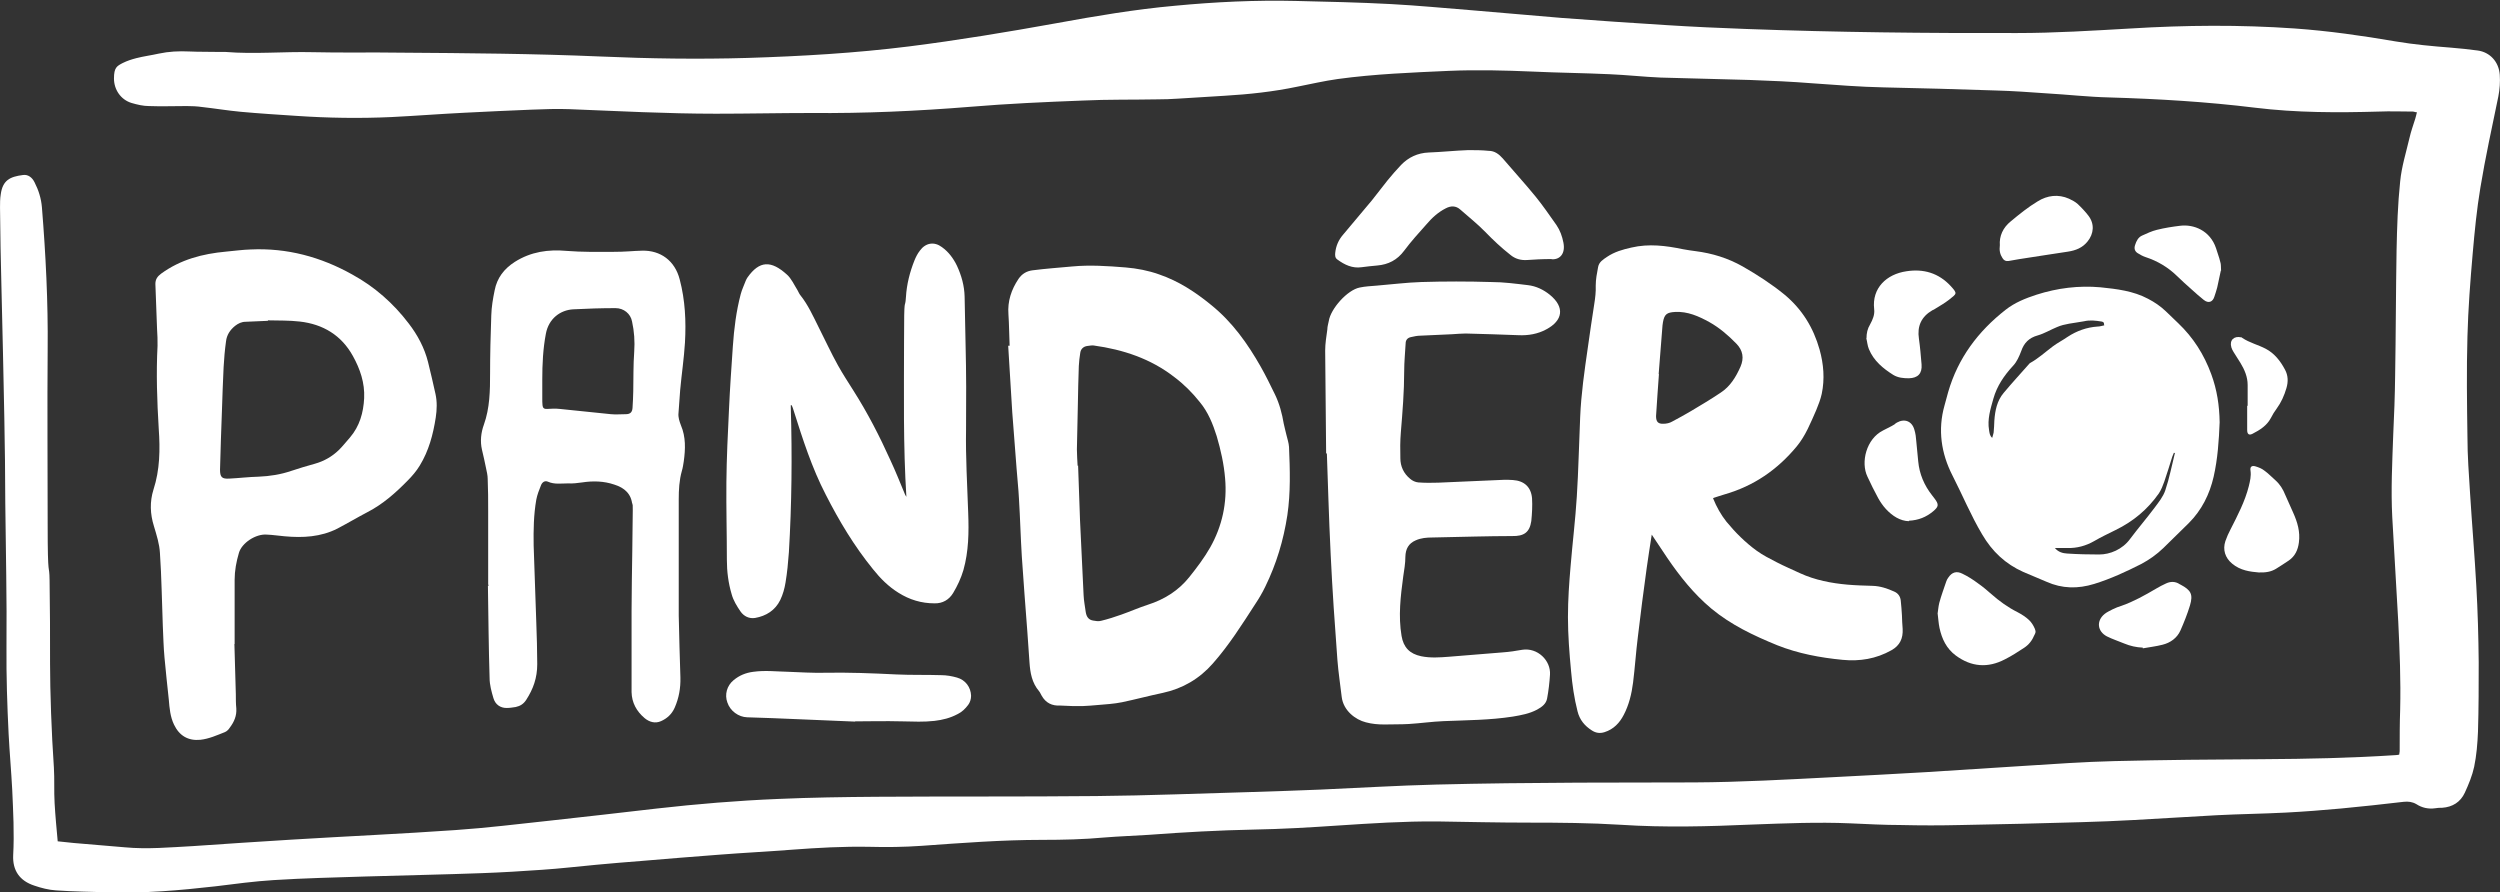 <svg xmlns="http://www.w3.org/2000/svg" id="Layer_1" data-name="Layer 1" viewBox="0 0 1044.2 372.6"><rect x="0" y="0" width="1044.2" height="372.6" fill="#333333" stroke="none"/><defs><style>      .cls-1 {        fill: #fff;        stroke-width: 0px;      }    </style></defs><path class="cls-1" d="M357.2,301.4c-9.5-.4-16.7-.7-23.8-1-7.1-.3-14.2-.6-21.3-.8-3.6-.1-7.1-2.6-8.3-6.2-1.2-3.3-.2-7,2.6-9.3,2.4-2,5.1-3.1,8.2-3.5,5-.7,9.9-.1,14.8,0,4.9.2,9.9.5,14.8.4,10.1-.2,20.1.2,30.2.7,6.2.3,12.5.1,18.7.3,2.2,0,4.5.4,6.6,1,3.6,1,5.8,4.1,5.9,7.6,0,1.4-.4,2.7-1.2,3.8-1.2,1.6-2.6,3-4.5,3.9-3,1.6-6.2,2.4-9.6,2.8-4.4.5-8.8.3-13.2.2-7.5-.2-15,0-20.1,0h.2Z"></path><g><path class="cls-1" d="M24.1,351.4c2.5.3,4.6.5,6.7.7,7.1.6,14.2,1.2,21.3,1.8,9.5.9,19,0,28.5-.5,13.7-.9,27.4-1.9,41.2-2.7,22.8-1.4,45.7-2.4,68.5-4,13.1-.9,26.1-2.5,39.1-3.9,15-1.6,30-3.4,45-5.1,16.8-1.9,33.7-3.3,50.7-4,13.7-.6,27.3-.8,41-.9,30.6-.2,61.3,0,91.9-.3,21.7-.2,43.5-1.1,65.2-1.7,9.4-.3,18.9-.6,28.3-1,16.1-.7,32.3-1.7,48.4-2.1,19.7-.5,39.5-.7,59.2-.8,16.2-.1,32.3,0,48.5-.1,19.4-.1,38.8-1.2,58.2-2.2,12.9-.7,25.9-1.3,38.8-2.1,13.6-.8,27.1-1.8,40.7-2.6,12.6-.8,25.2-1.7,37.8-2,20.7-.5,41.4-.7,62.1-.8,18.5-.1,36.9-.5,55.4-1.7.5,0,.9-.1,1.5-.2,0-.5.2-.9.2-1.4,0-5.8,0-11.5.2-17.3.3-12.3-.2-24.6-.8-36.9-.8-14.5-1.7-29-2.5-43.6-.6-11.4,0-22.9.4-34.3.4-8.2.7-16.5.8-24.7.3-17.5.3-35,.6-52.5.2-9.6.5-19.2,1.5-28.7.6-6.2,2.5-12.2,3.9-18.2.6-2.7,1.6-5.4,2.4-8,.2-.8.5-1.7.7-2.7-.7,0-1.2-.3-1.7-.3-4.7,0-9.4-.2-14.1,0-17.3.5-34.5.5-51.7-1.6-20.3-2.5-40.6-3.7-61-4.3-8.7-.2-17.4-1.2-26.1-1.7-7-.5-14-1-21.1-1.2-15.7-.5-31.3-1-47-1.3-9.9-.2-19.8-1-29.7-1.7-8.8-.7-17.6-1.1-26.3-1.4-12.4-.4-24.8-.6-37.2-1-7.1-.3-14.2-1.1-21.3-1.4-10.7-.5-21.4-.6-32.1-1.1-11.7-.5-23.3-.8-35-.3-15.5.7-31,1.3-46.4,3.4-5.7.8-11.3,2.1-16.9,3.2-10,2.1-20.2,3.2-30.4,3.8-6.5.4-12.9.8-19.4,1.2-2.9.2-5.8.3-8.6.3-10.4.2-20.8,0-31.2.5-15.7.6-31.3,1.3-46.9,2.6-22.2,1.8-44.4,2.8-66.6,2.6-13.3,0-26.5.3-39.8.3-20.4,0-40.8-1.1-61.1-1.9-5.3-.2-10.5,0-15.8.2-9.4.4-18.9.8-28.3,1.3-10.1.5-20.3,1.3-30.4,1.8-13.2.6-26.4.4-39.6-.5-7.7-.5-15.5-1-23.2-1.7-5.4-.5-10.8-1.4-16.2-2-2.1-.3-4.3-.4-6.4-.4-5.3,0-10.6.2-15.8,0-2.4,0-4.9-.6-7.3-1.3-4.5-1.4-7.3-5.6-7.3-10.2s1.2-5.2,3.7-6.5c1.8-.9,3.7-1.5,5.6-2,3.1-.8,6.3-1.2,9.4-1.9,4.2-.9,8.4-1.1,12.6-.9s8.5.1,12.7.2h2.6c12.1,1,24.3-.2,36.4.1,12.1.3,24.3,0,36.5.2,27.9.2,55.8.4,83.7,1.6,20.5.9,40.9,1.2,61.4.6,22.5-.7,45-2,67.4-4.8,20.6-2.6,41.1-6,61.6-9.7,16.4-3,32.9-5.8,49.6-7.3,16.8-1.6,33.7-2.4,50.5-2,13.2.3,26.4.6,39.6,1.3,11.3.6,22.6,1.7,34,2.6,12.5,1,25,2.2,37.5,3.2,14.6,1.1,29.2,2.1,43.8,3,11,.7,22,1.2,33.1,1.6,37.7,1.4,75.5,1.8,113.2,1.7,15.8,0,31.6-1,47.4-1.9,22.9-1.4,45.7-1.6,68.6,0,14.1,1,28.1,3,42.1,5.4,7.7,1.3,15.4,2,23.1,2.6,3.7.3,7.5.7,11.2,1.2,5.1.7,8.8,4.7,9.2,10.1.2,3,0,6-.6,9.1-2.6,12.7-5.4,25.3-7.5,38.1-1.5,9-2.4,18.2-3.2,27.4-1,11.5-1.9,23.1-2.2,34.7-.4,14-.2,28,0,42,0,7.9.6,15.8,1.1,23.7.8,12.8,1.9,25.7,2.6,38.5.6,10.6.9,21.2,1,31.9,0,9.7,0,19.3-.3,29-.2,4.9-.6,9.9-1.6,14.7-.8,3.7-2.3,7.3-3.9,10.8-1.8,3.9-5.1,6-9.5,6.3-1,0-1.9,0-2.9.2-2.8.4-5.5-.2-7.8-1.7-1.7-1-3.4-1.2-5.3-1-8.7,1-17.5,2-26.2,2.8-7.6.7-15.3,1.3-23,1.7-9.6.5-19.2.6-28.8,1.1-11.6.6-23.1,1.4-34.7,2-7.3.4-14.5.7-21.8.9-16.9.5-33.7.9-50.6,1.2-8.3.2-16.6.2-24.9,0-7,0-14.1-.4-21.1-.7-13.7-.6-27.3,0-41,.5-18.3.8-36.6,1.3-54.9.1-12.8-.8-25.6-.9-38.4-.9s-25.6-.3-38.4-.5c-13.8-.1-27.5.8-41.2,1.7-11.8.8-23.6,1.5-35.4,1.7-14.6.3-29.2,1.1-43.8,2.2-6.1.4-12.3.6-18.4,1.1-8.7.8-17.4,1-26.1,1-16.9,0-33.7,1.3-50.5,2.5-7.2.5-14.5.6-21.8.4-10.7-.2-21.4.4-32.1,1.2-10.2.8-20.4,1.3-30.6,2.1-10.8.8-21.5,1.7-32.3,2.6-6.3.5-12.6,1-18.9,1.6-7.6.7-15.1,1.6-22.7,2.1-8.4.6-16.8,1.1-25.1,1.4-16.2.6-32.5.9-48.7,1.4-12.8.4-25.6.7-38.3,1.5-8.1.5-16.2,1.6-24.3,2.6-14.9,1.7-29.9,3-45,2.5-7.2-.2-14.4-.3-21.6-.8-3.1-.2-6.2-1-9.1-2-6.1-2-9.1-6.3-8.8-12.7.5-9.1,0-18.2-.4-27.3-.4-7.7-1.1-15.5-1.5-23.2-.6-12.1-1-24.3-.9-36.4.2-20.1-.3-40.1-.5-60.2,0-11.8-.2-23.7-.4-35.5-.3-18.1-.8-36.3-1.2-54.4-.3-11.2-.5-22.3-.6-33.5,0-1.8,0-3.7.3-5.5.8-5.9,3.8-7.4,9.3-8.1,2.1-.3,3.8,1,4.8,3,1.7,3.3,2.8,6.8,3.1,10.5,1.6,19.8,2.6,39.5,2.4,59.4-.2,24.3,0,48.6,0,72.9s.7,15.7.8,23.5c.2,11.6.2,23.2.2,34.8s.6,28.9,1.6,43.4c.3,4.9,0,9.9.3,14.9.3,5.3.8,10.5,1.3,16h0Z"></path><path class="cls-1" d="M715.5,208.1c1.5,3.7,3.3,6.9,5.6,9.8,3.7,4.5,7.9,8.7,12.6,12.1,2.6,1.9,5.6,3.4,8.5,4.9,3.1,1.6,6.4,3,9.6,4.5,6.3,2.9,13.1,4.2,19.9,4.8,3.5.3,7,.4,10.5.5,3.2.1,6.1,1.1,9,2.4,1.6.7,2.5,2,2.7,3.7.2,2.1.4,4.1.5,6.2,0,1.9.2,3.8.3,5.7.2,3.9-1.1,6.9-4.7,8.9-6.4,3.6-13.2,4.7-20.4,4-9.3-.9-18.5-2.6-27.3-6.1-9.8-4-19.3-8.5-27.5-15.3-7.3-6.1-13.2-13.5-18.5-21.3-2.1-3.1-4.1-6.2-6.4-9.6-.7,4.8-1.5,9.3-2.1,13.9-1.3,9.6-2.6,19.2-3.7,28.8-.8,6.3-1.2,12.7-2,19.1-.6,4.7-1.7,9.3-3.9,13.5-1.7,3.3-4.2,6-8,7.2-1.9.6-3.6.4-5.3-.7-3-1.9-5.1-4.4-6-8-1.4-5.5-2.2-11.1-2.7-16.8-.7-7.5-1.3-15-1.3-22.5s.5-14.2,1.1-21.3c.8-9.7,2-19.4,2.6-29.1.7-11,.9-22,1.4-33.1.4-9.8,1.8-19.4,3.2-29.1.9-6.1,1.7-12.2,2.7-18.3.4-2.5.7-5,.6-7.6,0-2.6.5-5.2,1-7.8.4-2.1,2.1-3.1,3.7-4.2,3.1-2.1,6.6-3.1,10.2-3.9,7.3-1.7,14.4-.8,21.6.7,1.7.3,3.5.6,5.2.8,7,.9,13.5,2.9,19.7,6.4,6.1,3.5,12,7.3,17.5,11.8,7.3,6.1,12,13.7,14.6,22.9,1.7,6.1,2.2,12.3.9,18.5-.5,2.3-1.4,4.6-2.3,6.8-2.3,5.2-4.4,10.6-8.1,15.1-8.1,9.8-18,16.6-30.2,20.1-1.4.4-2.8.9-4.4,1.4l-.4.2ZM692.9,156.3h0c-.2,2.8-.4,5.6-.6,8.4-.2,3-.4,6.1-.6,9.1,0,2.3.8,3.3,3.1,3.2,1.2,0,2.6-.3,3.6-.9,2.7-1.4,5.3-2.9,7.9-4.4,4.2-2.5,8.4-5,12.4-7.7,4-2.6,6.4-6.6,8.3-10.9,1.5-3.5,1-6.7-1.7-9.5-3.4-3.5-7.1-6.7-11.4-9.1-4.4-2.4-9-4.5-14.3-4.2-3.3.2-4.4.9-5,4.2,0,.5-.2.9-.2,1.4-.5,6.8-1.1,13.5-1.6,20.3h0Z"></path><path class="cls-1" d="M421.7,144.4c-.2-4.4-.2-8.8-.5-13.2-.4-5.4,1.2-10.2,4.2-14.7,1.5-2.2,3.5-3.3,5.9-3.6,5.5-.7,11-1.1,16.5-1.6,7.4-.7,14.8-.2,22.3.4,4.8.4,9.5,1.3,14,2.9,8.2,2.8,15.2,7.4,21.8,12.8,8.8,7.1,15.2,16.1,20.7,25.8,2.1,3.7,4,7.6,5.9,11.5s3,8.1,3.7,12.3c.3,1.6.8,3.1,1.1,4.6.4,1.7,1,3.4,1.1,5.1.4,9.5.7,19-.7,28.5-1.6,10.5-4.6,20.4-9.2,29.8-1.2,2.5-2.6,4.9-4.2,7.3-5.5,8.5-10.9,17.1-17.7,24.8-5.6,6.4-12.6,10.5-20.9,12.3-5.7,1.2-11.3,2.7-17,3.9-3.4.7-7,.9-10.5,1.2-1.9.2-3.8.3-5.7.4h-4.8c-1.6,0-3.2-.2-4.8-.2-3.5.2-6.1-1.1-7.8-4.1-.4-.6-.6-1.3-1.1-1.9-3-3.5-3.7-7.7-4-12s-.6-8.6-.9-12.9c-.8-10.4-1.6-20.9-2.3-31.3-.5-8.1-.7-16.1-1.2-24.2-.2-4.2-.7-8.4-1-12.7-.6-7.8-1.2-15.6-1.8-23.4-.6-9.2-1.1-18.5-1.7-27.8h.6ZM450.3,194.4h0c.3,7.6.5,15.2.8,22.8.5,10.5,1,20.9,1.5,31.4.1,2.4.6,4.8.9,7.1.3,1.8,1.1,3.2,3.1,3.5,1.1.2,2.2.4,3.3.1,2.9-.7,5.7-1.6,8.5-2.6,3.7-1.3,7.3-2.9,11-4.1,6.9-2.2,12.8-5.9,17.3-11.5,3.2-4,6.3-8.1,8.8-12.5,5-8.9,7.1-18.6,6.2-28.8-.5-6-1.8-11.8-3.5-17.6-1.6-5.1-3.6-10.1-7.1-14.3-3.1-3.9-6.6-7.4-10.6-10.4-9.9-7.7-21.4-11.5-33.7-13.2-.8-.1-1.7.1-2.6.2-1.7.2-2.8,1.3-3,2.9-.3,1.8-.5,3.6-.6,5.5-.2,5.4-.3,10.7-.4,16.1-.1,6.2-.3,12.5-.4,18.7,0,2.3.2,4.6.3,6.9l.2-.2Z"></path><path class="cls-1" d="M97.9,268.8c.2,7,.4,14.1.6,21.1,0,2,0,4,.2,6,.2,3.1-.9,5.6-2.7,8-.5.8-1.3,1.6-2.1,1.9-3.3,1.3-6.6,2.8-10.2,3.2-5.1.5-8.8-1.7-11-6.3-1.6-3.3-1.9-6.9-2.2-10.5-.6-5.9-1.3-11.8-1.8-17.6-.4-4.4-.5-8.8-.7-13.2-.4-10.1-.5-20.3-1.2-30.4-.2-3.8-1.4-7.5-2.5-11.2-1.6-5.1-1.8-10.2-.2-15.3,2.7-8.3,2.8-16.8,2.2-25.4-.7-11.6-1.1-23.1-.5-34.7,0-2.3,0-4.6-.2-6.9-.2-6.3-.5-12.6-.7-18.9,0-1.9.8-3.1,2.4-4.3,8.1-5.9,17.3-8.3,27.1-9.2,3.4-.3,6.8-.8,10.3-.9,15.2-.7,29.3,3.1,42.5,10.5,9.3,5.1,17.1,12,23.5,20.4,3.7,4.8,6.6,10.2,8.1,16.2,1.1,4.4,2.1,8.8,3.1,13.3.7,3.2.6,6.5.1,9.8-1.1,7.1-2.9,13.9-6.7,20.1-1.4,2.3-3.2,4.4-5.1,6.3-5,5.1-10.3,9.8-16.7,13.1-4.2,2.2-8.4,4.7-12.6,6.9-6.9,3.5-14.4,3.9-22,3.2-2.5-.2-4.9-.6-7.4-.7-4.7-.4-10.5,3.5-11.7,7.6-1.1,3.7-1.8,7.5-1.8,11.3,0,8.9,0,17.9,0,26.8h-.2v-.2ZM111.9,133.8v.2c-3.1.1-6.2.3-9.3.4-1.7,0-3.1.7-4.4,1.7-2.1,1.7-3.5,3.8-3.8,6.5-.5,3.6-.8,7.1-1,10.7-.3,6.1-.5,12.1-.7,18.2-.3,8.2-.6,16.4-.8,24.7,0,3.1.8,3.9,3.9,3.7,4.1-.2,8.1-.7,12.2-.8,4.7-.2,9.2-.9,13.6-2.4,3.3-1.1,6.6-2.1,9.9-3,3.9-1.1,7.2-3,10.1-5.8,1.6-1.6,3.1-3.5,4.6-5.2,4-4.7,5.6-10.3,5.9-16.4.3-6.4-1.7-12.2-4.7-17.6-4.8-8.7-12.5-13.3-22.2-14.4-4.4-.5-8.8-.4-13.2-.5h0Z"></path><path class="cls-1" d="M927.1,176.4c-.3,7.5-.8,15.2-2.5,22.7-1.7,7.4-5,14-10.4,19.4-3.5,3.5-7.1,6.9-10.6,10.4-2.8,2.7-5.9,4.9-9.3,6.7-6.3,3.2-12.8,6.2-19.6,8.3s-13.4,2-19.9-.9c-3.2-1.4-6.5-2.7-9.7-4.1-7.4-3.3-13-8.5-17.2-15.7-4.7-7.9-8.2-16.4-12.4-24.6-4.7-9.2-6.2-19.1-3.3-29.3.5-1.8,1-3.7,1.5-5.5,4.1-14.2,12.5-25.4,24-34.4,3.8-3,8.3-4.8,12.9-6.3,8.7-2.8,17.7-3.9,26.7-3.1,6.8.7,13.7,1.5,19.9,4.8,2.7,1.4,5.2,3.1,7.4,5.2,1.7,1.7,3.5,3.3,5.2,5,6.3,6,10.8,13.1,13.8,21.3,2.4,6.5,3.4,13.1,3.5,20.1h0ZM878.8,135.6c0-.6,0-.9-.2-.9-.2-.2-.5-.4-.8-.4-2.5-.4-4.9-.7-7.4-.1-2,.4-4.1.6-6.2,1-1.7.3-3.4.7-5,1.4-2.7,1.1-5.3,2.7-8.1,3.5-3.6,1-5.7,3.1-6.9,6.6-.8,2.1-1.8,4.4-3.3,6-3.8,4.1-6.8,8.5-8.3,13.8-1.2,4.3-2.6,8.6-1.8,13.2.2,1.1.2,2.2,1.3,3.2.2-.9.5-1.5.6-2.2.2-1.7.2-3.3.3-5,.3-4.2,1.1-8.3,3.9-11.6,3.5-4.2,7.3-8.3,10.9-12.4,3.5-1.9,6.4-4.6,9.6-7,2-1.5,4.2-2.6,6.2-4,3.8-2.5,8-4,12.5-4.3.9,0,1.8-.3,2.8-.5v-.3ZM908.6,189.3l-.6-.2c-.2.6-.5,1.1-.7,1.7-1.1,3.4-2.1,6.9-3.3,10.3-.6,1.7-1.3,3.5-2.3,5-4.7,6.7-10.7,11.7-18.1,15.3-3,1.5-6,2.9-8.9,4.6-3.5,2-7.2,3-11.2,2.9h-5.2c1.4,1.7,3.3,2.2,5.1,2.3,4.5.3,8.9.4,13.4.4s9.7-2.1,12.9-6.5c3.3-4.4,6.9-8.6,10.2-13,1.7-2.3,3.6-4.6,4.5-7.3,1.7-5,2.7-10.3,4-15.5h.2Z"></path><path class="cls-1" d="M378.6,207.9c-1.4-21.9-1-43.5-1-65s.4-12.6.8-18.9c.3-5.2,1.6-10.3,3.5-15.1.6-1.5,1.3-2.9,2.3-4.2,2.4-3.3,6-3.9,9.2-1.5,2.8,2,4.8,4.7,6.3,7.8,1.9,4.1,3.1,8.4,3.2,12.9.2,6.6.2,13.3.4,19.9.3,11.8.3,23.6.2,35.5-.2,11.7.5,23.3.9,35,.3,8,.2,16-2,23.8-1,3.4-2.5,6.6-4.3,9.6-1.7,2.8-4.4,4.4-7.8,4.3-5.4,0-10.4-1.5-15-4.4-4.2-2.6-7.6-6-10.7-9.9-7.8-9.6-14.1-20.1-19.7-31.1-5.8-11.2-9.6-23.1-13.4-35.1-.2-.8-.5-1.5-.8-2.2,0,0-.1,0-.4-.1v1.1c.6,20.1.4,40.3-.8,60.4-.3,4.2-.7,8.4-1.4,12.6-.4,2.5-1.1,5-2.2,7.3-2.1,4.3-5.9,6.7-10.5,7.5-2.5.4-4.7-.7-6.1-2.7-1.5-2.2-3-4.6-3.7-7.2-1.4-4.7-2-9.5-2-14.4,0-10.8-.3-21.6-.2-32.4.1-10.2.6-20.4,1.1-30.7.4-8.7,1-17.4,1.6-26.1.5-7.3,1.4-14.6,3.3-21.8.5-1.9,1.4-3.7,2.1-5.6.2-.4.4-.9.7-1.3,5-7.1,9.9-7.2,16.5-1.2,1.9,1.7,3,4.3,4.4,6.5.4.7.7,1.5,1.2,2.1,3.2,4,5.3,8.7,7.6,13.3,2.7,5.3,5.2,10.8,8.1,16,2,3.6,4.3,7.1,6.5,10.6,5.9,9.3,10.9,19,15.4,29,2.2,4.7,4.1,9.5,6.1,14.3.1.3.3.5.7,1.2v.2Z"></path><path class="cls-1" d="M203.9,244.1v-30.7c0-4.5,0-8.9-.2-13.4,0-1.5-.4-3-.7-4.5-.5-2.6-1.1-5.1-1.7-7.7-.8-3.5-.4-7.1.8-10.4,2.5-7,2.6-14.2,2.6-21.5s.2-16.1.5-24.2c.1-3.5.7-7,1.4-10.4,1-5.2,3.9-9,8.4-11.9,6.8-4.3,14-5.3,21.8-4.6,6.2.5,12.5.4,18.7.4s8.5-.4,12.7-.5c7.7-.2,13.7,4.2,15.7,12,2.3,8.7,2.7,17.5,2.2,26.4-.4,6.6-1.4,13.2-2,19.8-.3,3.2-.4,6.4-.7,9.6-.2,1.8.4,3.5,1,5.1,2.1,4.9,1.9,10,1.2,15.1-.2,1.3-.4,2.7-.8,4-1.1,3.9-1.3,7.9-1.3,11.9v48.5c.2,8.6.4,17.3.7,25.9.1,4.4-.6,8.5-2.4,12.6-1.2,2.7-3.2,4.5-5.7,5.6-2.4,1.1-4.9.4-6.9-1.3-3.3-2.8-5.3-6.4-5.4-10.8v-33.8c0-8.4.2-16.8.3-25.2,0-5.7.2-11.3.2-17s-.2-1.4-.2-2.1c-.3-4.7-3.3-7.3-7.5-8.6-4.4-1.5-8.9-1.6-13.5-.9-2,.3-4,.5-5.9.4-2.8,0-5.6.5-8.3-.7-1.3-.6-2.4.2-2.9,1.4-.8,2-1.6,4-2,6.1-1.1,6.3-1.2,12.7-1.1,19.1.3,10.7.8,21.4,1.1,32.1.2,5.8.4,11.7.4,17.5s-1.7,10.4-4.6,14.9c-1.1,1.7-2.5,2.6-4.4,3-1.3.2-2.5.4-3.8.4-2.6,0-4.7-1.4-5.5-4.1s-1.6-5.6-1.6-8.4c-.4-12.9-.5-25.7-.7-38.6h.4l-.3-.5ZM226.5,158.3v8.1c0,1,0,1.9.1,2.9.1,1.1.7,1.6,1.9,1.5,1.7-.1,3.5-.2,5.3,0,7.1.7,14.3,1.5,21.4,2.2,2,.2,4.1,0,6.2,0s2.7-1.1,2.8-2.7c.2-2.3.2-4.6.3-6.9.1-5.5,0-11,.4-16.5.3-4.3,0-8.5-.9-12.6-.6-3.3-3.5-5.6-6.9-5.6-5.9,0-11.8.2-17.7.5-5.3.3-10.2,3.8-11.4,10.2-1.2,6.3-1.5,12.7-1.5,19.1v-.2Z"></path><path class="cls-1" d="M553.9,189.5c-.2-18-.3-30.5-.4-43.1,0-2.9.5-5.9.9-8.8,0-1.2.4-2.4.6-3.5.8-5.2,7.8-13,12.9-14,2.3-.5,4.8-.6,7.1-.8,6.2-.5,12.4-1.3,18.6-1.5,9.7-.3,19.5-.3,29.3,0,5.1,0,10.2.7,15.3,1.3,3.4.4,6.5,1.9,9.1,4,6.4,5.2,5.5,10.8-1.5,14.5-3.5,1.9-7.5,2.6-11.6,2.4-7.3-.3-14.7-.5-22-.7-1.9,0-3.8.2-5.7.3-4.4.2-8.8.4-13.2.6-1.3,0-2.7.3-4,.6-1.4.3-2.2,1.2-2.2,2.7-.2,3.8-.6,7.6-.6,11.5,0,8.6-.7,17.1-1.4,25.6-.3,3.6-.3,7.2-.2,10.8,0,3.4,1.4,6.4,4.1,8.6.9.8,2.2,1.4,3.4,1.5,2.8.2,5.6.2,8.4.1,9.2-.4,18.4-.8,27.5-1.2,1.2,0,2.4,0,3.6.1,4.7.3,7.6,2.9,8,7.6.2,3.2,0,6.4-.3,9.5-.7,4.8-3.1,6.4-8,6.3-5.1,0-10.2.1-15.3.2-6,.1-12,.3-18,.4-2.4,0-4.8.2-7,1.2-3,1.3-4.2,3.6-4.3,6.8,0,2.8-.5,5.6-.9,8.3-1.1,8.2-2.1,16.5-.7,24.8.8,4.8,3.4,7.5,8.2,8.5,3.9.8,7.8.5,11.7.2,7.4-.6,14.8-1.2,22.2-1.8,2.8-.2,5.6-.6,8.3-1.1,6.4-1,12,4.5,11.6,10.4-.2,3.3-.6,6.7-1.2,9.9-.4,2.3-2.2,3.6-4.2,4.7-3.2,1.7-6.6,2.3-10.1,2.9-9.6,1.5-19.3,1.5-28.9,1.9-4.9.2-9.7.9-14.6,1.2-3.3.2-6.7.1-10.1.2-2.7,0-5.2-.2-7.8-.9-4.4-1.1-9.4-4.9-10.1-10.6-.6-5.2-1.4-10.3-1.8-15.5-1.1-14.6-2.1-29.2-2.8-43.8-.8-16-1.2-31.9-1.6-42.5l-.3.2Z"></path><path class="cls-1" d="M648.1,108.2c-4.1,0-7.2.2-10.2.4-2.7.2-5.1-.5-7.1-2.2-3.7-2.9-7.1-6.1-10.4-9.5-3.3-3.4-7-6.3-10.5-9.4-1.8-1.6-3.9-1.6-6-.5-3.2,1.6-5.8,4-8.1,6.7-3.2,3.6-6.4,7.1-9.3,11-2.9,3.9-6.6,5.8-11.3,6.2-2.1.2-4.3.4-6.4.7-3.9.6-7.2-1-10.2-3.2-1-.7-1-1.7-.9-2.8.3-2.9,1.4-5.4,3.3-7.6,4-4.8,8-9.5,12-14.3,2.2-2.7,4.3-5.6,6.5-8.3,1.8-2.2,3.7-4.4,5.7-6.5,3.1-3.2,6.9-5,11.5-5.2,5.5-.2,11-.8,16.5-1,2.9,0,5.7,0,8.6.3,2.5,0,4.3,1.4,5.9,3.2,4.5,5.3,9.2,10.4,13.6,15.8,3.1,3.8,5.9,7.9,8.8,12,1.5,2.2,2.4,4.7,2.9,7.3.9,4.5-1.3,7.1-4.7,7h-.2Z"></path><path class="cls-1" d="M809.3,256.3c.2-1.2.3-2.9.7-4.5.8-3,1.9-5.9,2.9-8.9.2-.6.5-1.2.9-1.7,1.5-2.2,3.4-2.8,5.8-1.6,2.3,1.1,4.5,2.5,6.5,4,2,1.4,3.8,2.9,5.6,4.5,3.4,3,7,5.6,11,7.6,1.7.9,3.3,1.9,4.7,3.2,1.1,1,1.9,2.3,2.5,3.7s.2,1.9-.2,2.7c-.9,2.2-2.3,4-4.3,5.3-2.6,1.7-5.2,3.4-8,4.8-7.1,3.7-14,3.2-20.5-1.6-3.9-2.9-5.8-6.9-6.8-11.5-.4-1.9-.5-3.8-.8-6.2v.2Z"></path><path class="cls-1" d="M779.6,141.3c0-2.1.4-4,1.5-5.8,1.1-2,2-4.1,1.7-6.4-1-8.8,5.2-14.6,13.5-15.8,7.1-1.1,13.4.7,18.5,6.2,2.9,3.2,2.5,3.1-.6,5.6-1.8,1.4-3.8,2.6-5.8,3.8-.4.3-.8.5-1.3.7-4.6,2.7-6.4,6.6-5.6,11.9.5,3.5.8,7.1,1.1,10.7.3,3.8-1.5,5.7-5.3,5.8-2.3,0-4.5-.2-6.5-1.4-4.3-2.7-8.2-5.9-10.2-10.8-.6-1.4-.7-3.1-1.1-4.6h0Z"></path><path class="cls-1" d="M943.4,239.1c-3.5-.3-7.7-.8-11.1-3.7-2.9-2.4-4-5.8-2.8-9.4.6-1.7,1.3-3.3,2.1-4.8,3-5.9,6.1-11.8,7.7-18.2.5-2.1,1-4.1.7-6.4-.3-1.6.5-2.3,2.1-1.8,1.3.4,2.6.9,3.6,1.7,1.7,1.2,3.1,2.7,4.7,4.1,1.9,1.7,3.2,3.8,4.1,6.1,1.1,2.5,2.2,5,3.3,7.4,1.8,4,3,8,2.4,12.5-.4,3.1-1.6,5.7-4.2,7.5-1.8,1.2-3.6,2.4-5.4,3.5-2,1.2-4.2,1.6-7.2,1.5h0Z"></path><path class="cls-1" d="M797.4,217.7c-3.8-.1-7-2.2-9.7-5.1-1.2-1.3-2.3-2.9-3.2-4.5-1.6-2.9-3.1-6-4.5-9-2.9-6-.5-15.8,6.5-19.3s3.9-2.2,5.8-3.3c3.2-1.8,6.3-.6,7.3,3,.5,1.6.7,3.3.8,4.9.3,2.8.5,5.6.8,8.3.5,5.3,2.5,10,5.8,14.2.3.4.7.9,1,1.3,1.9,2.5,1.8,3.4-.6,5.4-2.9,2.4-6.1,3.7-10.1,3.9v.2Z"></path><path class="cls-1" d="M835.3,102.5c-.3-3.9,1.3-7.4,4.5-10,3.6-3,7.3-6,11.3-8.4,4-2.5,8.6-3.1,13.1-1.1,1.3.6,2.6,1.3,3.6,2.2,1.6,1.5,3.2,3.2,4.5,4.9,2.6,3.4,2.3,7.5-.4,10.8-2.1,2.6-4.9,3.7-8.1,4.2-5.5.8-10.9,1.7-16.3,2.5-2.8.4-5.7.9-8.5,1.4-1.2.2-2-.2-2.6-1.2-1-1.5-1.4-3.2-1.1-5.4h0Z"></path><path class="cls-1" d="M895,270.5c-2.7-.1-5.3-.7-7.7-1.7s-4.9-1.8-7.3-3c-4-2.1-4.5-6.5-.9-9.4,1-.8,2.2-1.3,3.3-1.9,1.2-.6,2.5-1.1,3.8-1.5,5.1-1.8,9.7-4.4,14.3-7.1,1.4-.8,2.8-1.6,4.2-2.2,1.9-.9,3.9-.9,5.7.3,0,0,.3.2.4.2,4.3,2.3,5.3,4,3.9,8.7-1.1,3.6-2.5,7.1-4,10.5-1.4,3.1-4.2,5.1-7.5,5.9-2.7.7-5.5,1-8.2,1.5v-.3Z"></path><path class="cls-1" d="M927.6,113c-.5,2.3-1,4.7-1.5,7-.3,1.3-.8,2.6-1.2,3.9-.7,2.3-2.5,2.9-4.4,1.4-1.8-1.4-3.4-2.9-5.1-4.4-2.1-1.9-4.2-3.7-6.2-5.7-3.7-3.6-8.1-6.2-13-7.8-1.2-.4-2.3-1-3.4-1.7-1.2-.8-1.5-2-1-3.4.5-1.6,1.3-3.2,2.9-3.9,2-.9,4.1-1.9,6.2-2.4,3.2-.8,6.4-1.3,9.7-1.7,5.6-.7,12.5,1.9,15,9.4s1.9,6.1,2.1,9.4h0Z"></path><path class="cls-1" d="M938.8,169.4v-8.6c0-3.4-1.3-6.4-3-9.2-1-1.6-2-3.1-2.9-4.6-.4-.6-.7-1.3-.9-1.9-.9-3,1.1-4.9,4.1-4.2.2,0,.3,0,.4.2,3.1,2.1,6.7,2.9,9.9,4.6,3.6,1.9,6.1,5.1,8,8.7,1.3,2.4,1.4,5,.6,7.7-.9,3.1-2.2,6-4.1,8.6-.9,1.2-1.7,2.5-2.4,3.9-1.7,3.2-4.6,5-7.7,6.6-1.4.7-2.2.2-2.2-1.6v-10.1h.2Z"></path></g></svg>